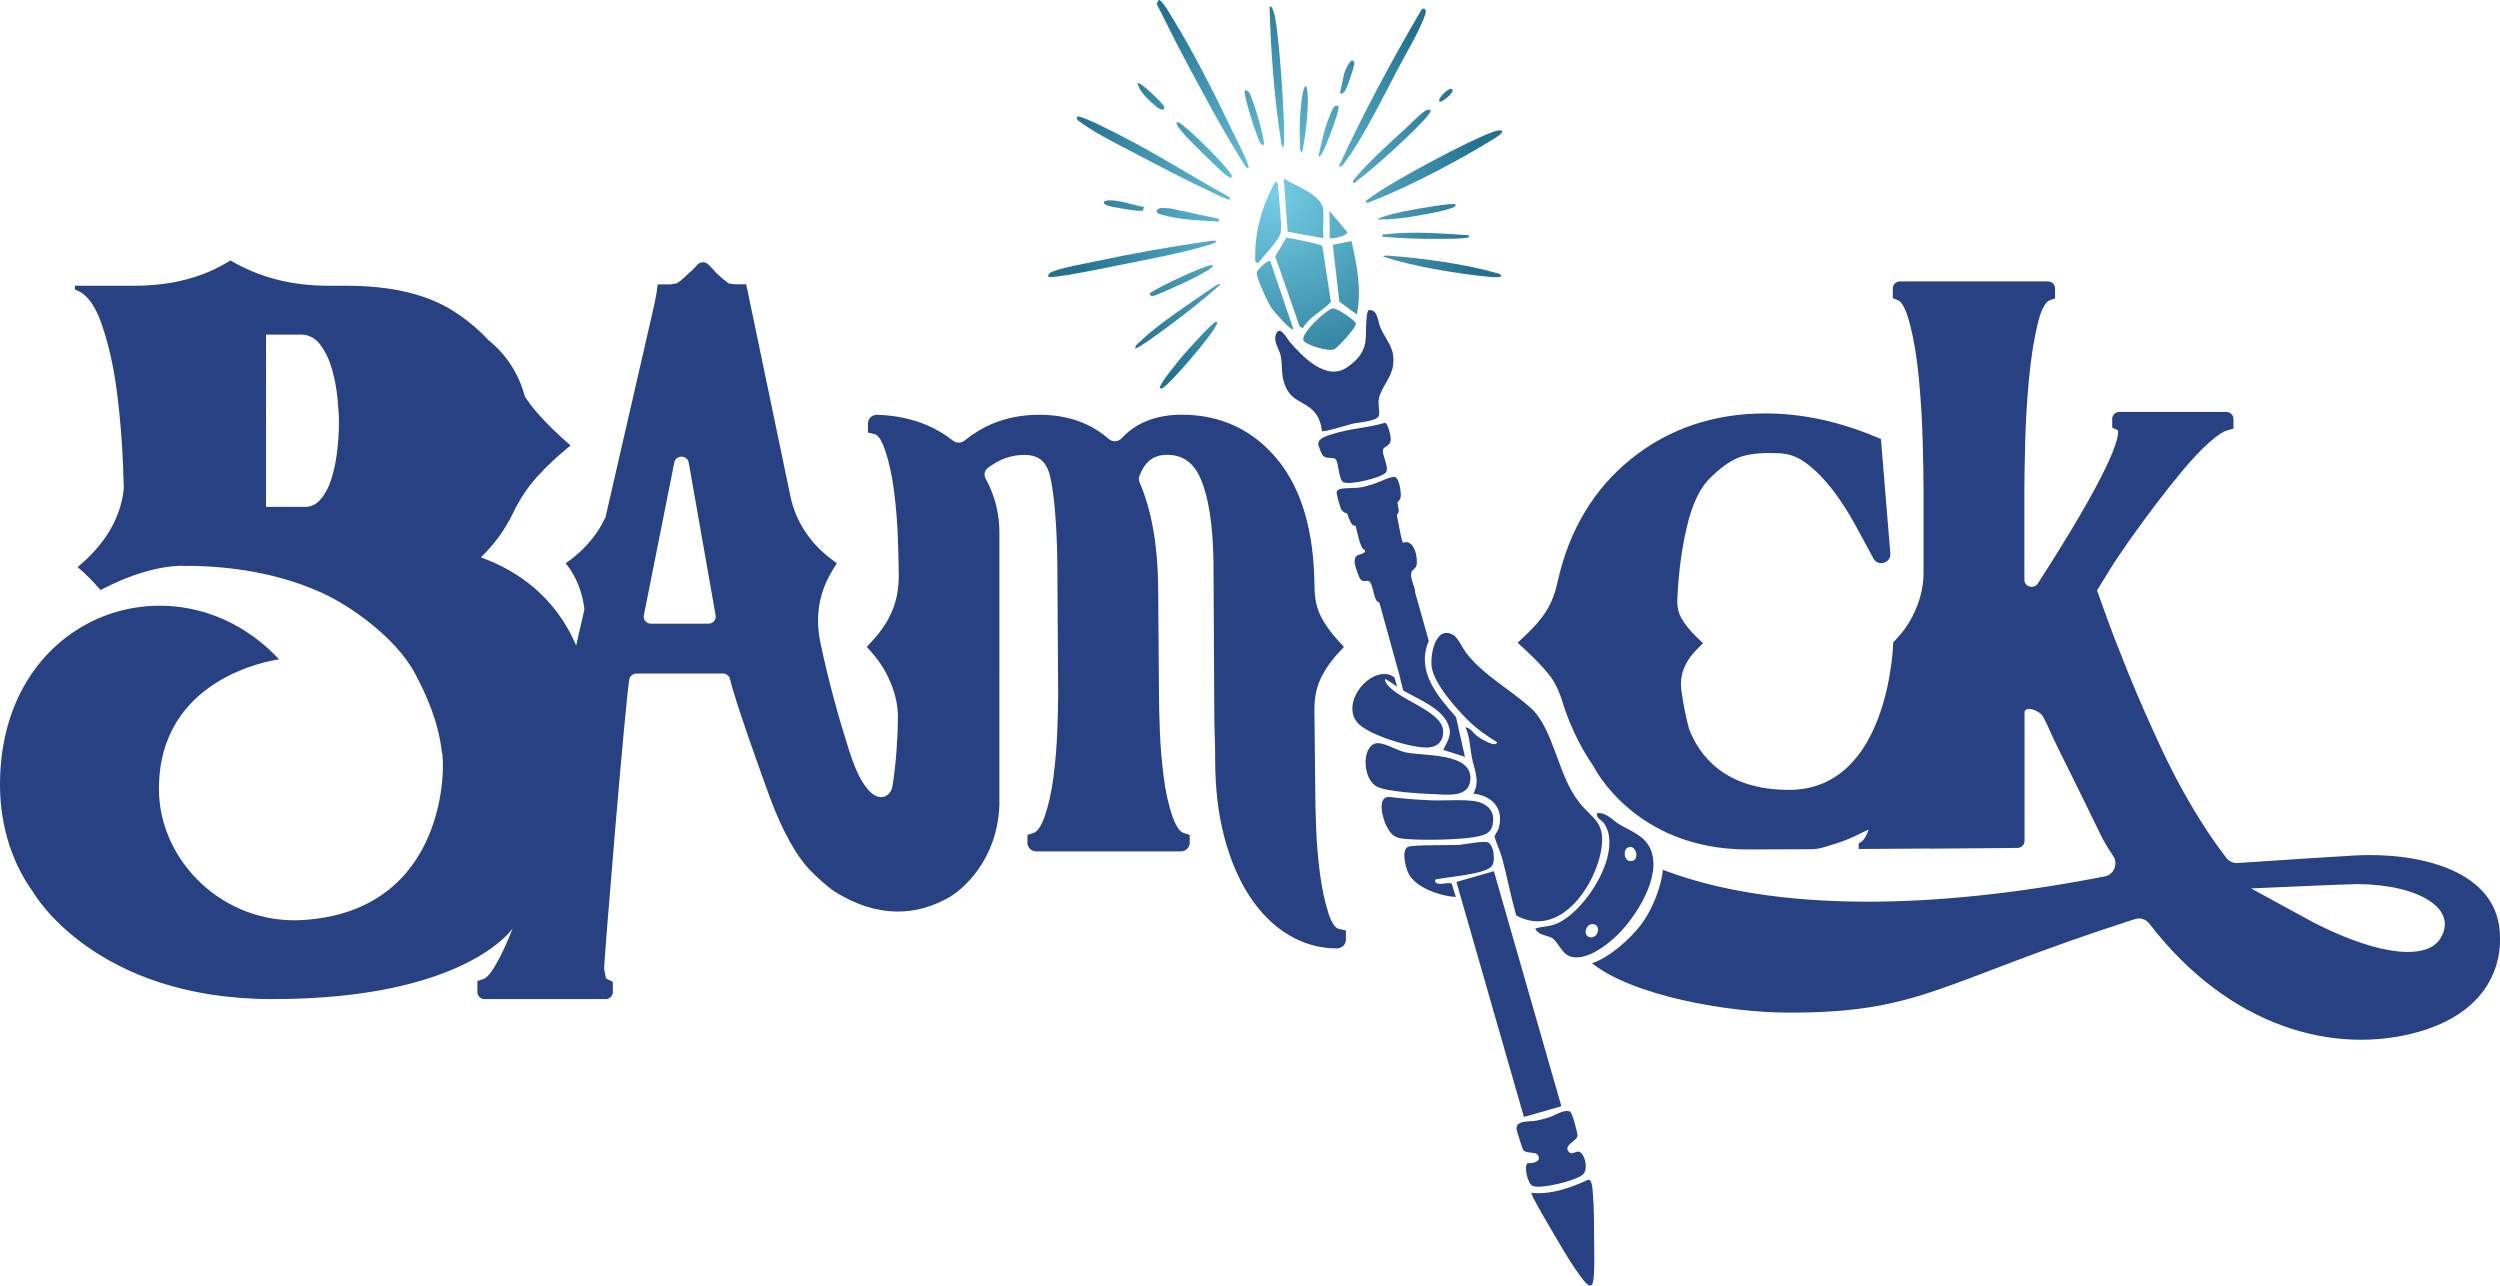 <?xml version="1.0" encoding="utf-8"?>
<!-- Generator: Adobe Illustrator 30.0.0, SVG Export Plug-In . SVG Version: 9.03 Build 0)  -->
<svg version="1.0" id="Layer_1" xmlns="http://www.w3.org/2000/svg" xmlns:xlink="http://www.w3.org/1999/xlink" x="0px" y="0px"
	 viewBox="0 0 415.6 213.71" style="enable-background:new 0 0 415.6 213.71;" xml:space="preserve">
<style type="text/css">
	.st0{fill:#284182;}
	.st1{fill:url(#SVGID_1_);}
</style>
<g>
	<g>
		<g>
			<g>
				<g>
					<path class="st0" d="M243.53,125.82l-1.48-6.61c-3.11-3.55-6.68-7.62-4.53-12.68l-5.52-19.55l-5.59,1.4l-0.27,0.33l6.65,24.07
						c0,0.03-0.01,0.05-0.01,0.08l0.5,1.94c2.39,1.38,6.25,2.87,7.39,5.47c0.82,1.88,0.05,2.73-0.75,4.39L243.53,125.82z"/>
				</g>
				<path class="st0" d="M219.76,71.66c-0.2-1.71-0.8-3.06-2.25-4.05c-1.81-1.23-3.04-1.34-3.93-3.67
					c-0.68-1.77-0.33-3.18-0.68-4.82c-0.26-1.2-1.42-2.52-0.64-3.84c0.63-1.07,1.77,1.12,2.08,1.48c2.14,2.5,6.17,6.72,9.62,4.29
					c1.56-1.1,2.68-2.24,3.03-4.18c0.15-0.86,0-5.08,0.55-5.32c1.55-0.16,1.47,1.92,1.99,3.04c1.03,2.2,2.43,3.32,2.05,6.17
					c-0.27,2.02-1.93,3.59-2.35,5.49c-0.21,0.93,0.21,2.27-0.02,2.89c-0.33,0.91-3.47,1.08-4.42,1.31
					C224.06,70.63,219.98,71.91,219.76,71.66z"/>
				<path class="st0" d="M230.24,70.28c0.53,0.11,1,2.35,0.96,2.83c-0.09,1.08-1.12,1.07-1.27,1.6c-0.25,0.92,1.01,2.86,0.51,3.76
					c-0.48,0.86-5.98,2.27-7.16,1.67c-0.68-0.37-0.76-3.12-1.18-3.71c-0.47-0.66-1.49,0.09-2.25-0.78c-0.16-0.18-0.69-1.57-0.7-1.79
					c-0.07-1.05,1.59-1.44,2.41-1.71C224.38,71.22,227.41,71.15,230.24,70.28z"/>
				<path class="st0" d="M232.16,85.6c-0.73,0.59-6.34,2.03-7.16,1.76c-0.66-0.22-1.67-3.82-1.5-4.21c0.22-0.52,2.2-0.41,2.84-0.53
					c1.76-0.32,2.91-1.08,4.43-1.53c0.55-0.16,0.82-0.14,1.06,0.44c0.14,0.34,0.76,3.25,0.7,3.51
					C232.48,85.26,232.33,85.46,232.16,85.6z"/>
				<path class="st0" d="M235.45,94.08c0.36-1.12-0.31-4.56-2.15-3.86c-0.14-0.06-0.17-0.19-0.22-0.32
					c-0.13-0.32-1.11-5.4-1.09-5.69c0.04-0.66,0.61-0.82,0.81-1.37c0.23-0.64-0.14-3.27-0.87-3.53c-0.59-0.21-2.75,0.89-3.56,1.14
					c-0.66,0.21-1.51,0.46-2.18,0.57c-1.02,0.18-2.56,0.06-3.34,0.26c-0.3,0.08-0.54,0.18-0.64,0.51c-0.09,0.28,0.61,2.7,0.81,2.98
					c0.48,0.65,1.14,0.57,1.83,0.81c0.51,1.12,1.02,4.96,1.74,5.66c0.12,0.12,0.35,0.18,0.52,0.22c-0.63,1.17-2.01,0.19-1.91,2.11
					c0.02,0.39,0.71,2.48,0.96,2.73c0.53,0.53,0.87,0.17,1.32,0.28c0.76,0.19,0.84,2.79,1.43,3.35c1.07,1,5.27-0.2,6.3-1.26
					c0.32-0.64-1.05-2.59-0.5-3.69C234.86,94.67,235.3,94.54,235.45,94.08z M228.3,91.31c-0.37-0.78,3.04-1.56,3.2-0.48L228.3,91.31
					z"/>
			</g>
		</g>
		<g>
			<g>
				
					<rect x="247.61" y="145.03" transform="matrix(0.961 -0.276 0.276 0.961 -35.868 75.577)" class="st0" width="6.48" height="40.66"/>
				<path class="st0" d="M264.64,213.58c-0.42,0.44-1.06-0.35-1.3-0.63c-2.08-2.54-4.62-7.13-6.35-10.07
					c-0.21-0.36-2.63-4.46-2.4-4.58c3.28,0.32,6.45-0.81,9.37-2.16c0.76-0.21,0.78,1.7,0.83,2.18c0.22,2.41,0.2,5.37,0.22,7.83
					C265.01,207.32,265.2,213,264.64,213.58z"/>
				<path class="st0" d="M260.75,191.44c0.45,0.62,1.17-0.02,1.61,0c1.06,0.06,1.73,2.85,0.83,3.77c-1.02,1.04-7.08,2.52-8.4,1.93
					c-0.92-0.41-1.48-3.45-0.83-3.77c0.54,0.03,1.89-0.1,1.86-0.86c-0.05-1.35-1.93-0.52-2.61-1.36c-0.11-0.14-1.08-3.21-1.1-3.44
					c-0.13-1.55,2.16-1.18,3.39-1.43c0.65-0.13,1.4-0.34,2.04-0.54c0.93-0.29,2.56-1.43,3.49-0.93c0.34,0.19,1.27,3.59,1.21,4.02
					C262.1,189.74,259.91,190.3,260.75,191.44z"/>
			</g>
		</g>
	</g>
</g>
<radialGradient id="SVGID_1_" cx="211.989" cy="32.294" r="35.118" gradientUnits="userSpaceOnUse">
	<stop  offset="0" style="stop-color:#74CEE5"/>
	<stop  offset="1" style="stop-color:#23718F"/>
</radialGradient>
<path class="st1" d="M216.56,54.58l-0.53-0.37l-4.04-11.6l1.84-3.06c0.27-0.1,5.11,0.95,5.59,1.15c0.27,0.11,0.44,0.2,0.46,0.52
	l1.37,8.99C219.78,51.75,217.65,52.66,216.56,54.58z M214.05,38.52l5.98,1.07c-0.23-1.56,0.14-3.48-0.11-4.97
	c-0.39-2.32-4.69-3.76-6.51-4.94L214.05,38.52z M221.57,40.7l1.08,9.44l2.91,2.13c0.83-4.08,0.02-8.2-0.89-12.19L221.57,40.7z
	 M221.53,51.27c-1.08,0.25-5.28,4.09-4.85,5.3c0.26,0.72,4.16,1.95,5.12,1.5c0.54-0.26,3.82-3.71,3.58-4.34
	C225.2,53.22,222.19,51.12,221.53,51.27z M212.9,38.73c0.21-1.05-0.24-5.58-0.38-6.94c-0.05-0.53,0.03-1.32-0.46-1.66
	c-2.27,4.05-3.6,8.7-3.37,13.37l0.44,0.25C209.94,42.68,212.66,39.89,212.9,38.73z M208.95,45.19c-0.29,0.69,1.88,5.22,2.45,6.05
	c0.36,0.52,3.19,3.79,3.62,3.52l-3.83-11.31C210.82,43.01,209.09,44.85,208.95,45.19z M221.05,39.55c0.25,0.27,2.9-0.32,2.93-0.96
	l-2.97-3.54L221.05,39.55z M204.85,21.73c-2.97-6.17-6.55-13.3-10.15-19.08c-0.33-0.53-1.52-2.67-2.08-2.65l-0.35,0.59
	c1.52,3.02,3,6.06,4.59,9.04c3.01,5.66,6.44,12.07,9.83,17.47c0.2,0.33,0.37,0.8,0.82,0.83c0.15-0.34-0.06-0.6-0.16-0.89
	C206.79,25.49,205.6,23.29,204.85,21.73z M223.55,27.01c2.89-3.81,6.43-10.99,8.76-15.41c1.3-2.46,3.93-6.93,4.68-9.37
	c0.21-0.68-0.36-1.1-0.73-0.54c-4.93,8.44-9.58,17.06-13.68,25.94C223.11,27.82,223.3,27.34,223.55,27.01z M179.07,19.4
	c-0.2,0.51,0.3,0.73,0.62,0.96c2.66,1.98,7.03,4.07,10.06,5.68c3.62,1.92,7.5,3.92,11.2,5.67c0.94,0.45,2.2,1.11,3.14,1.43
	c0.41,0.14,0.31,0.03,0.38-0.34c-6.02-3.27-11.82-7.01-17.92-10.14C185.55,22.15,179.67,19.07,179.07,19.4z M202.25,40.06
	c-0.39-0.12-0.78-0.03-1.17,0.02c-6.12,0.87-12.88,2.06-18.92,3.36c-1.79,0.39-5.93,1.11-7.38,1.8c-0.41,0.19-0.48,0.25-0.52,0.74
	c0.31,0.47,9.89-1.52,11.13-1.77c4.93-1.01,11.33-2.15,16.02-3.63C201.72,40.48,202.09,40.36,202.25,40.06z M249.69,21.73
	c-0.56-0.17-1.07,0.06-1.57,0.23c-3.92,1.37-17.3,8.51-20.5,11.04c-0.25,0.2-0.59,0.23-0.58,0.65c0.33,0.14,0.6-0.04,0.9-0.16
	c6.02-2.32,14.74-6.88,20.24-10.32C248.47,22.99,249.96,22.17,249.69,21.73z M213.31,24.53c0.14-0.42,0.17-0.85,0.18-1.3
	c0.08-3.06-0.87-19.5-1.86-21.53c-0.15-0.3-0.12-0.63-0.58-0.63c0.21,7.3,0.74,14.94,1.87,22.16
	C212.97,23.59,212.98,24.36,213.31,24.53z M248.72,45.37c-4.87-1.43-12.38-2.47-17.49-2.83c-0.28-0.02-1.17-0.16-1.27,0.14
	c2.7,0.84,5.5,1.5,8.3,2.01c2.85,0.52,6.55,1.1,9.42,1.34c0.32,0.03,1.84,0.15,1.91-0.14C249.41,45.46,249.09,45.48,248.72,45.37z
	 M202.13,53.5c-0.4-0.05-4.76,4.75-5.37,5.47c-0.58,0.68-4.22,5.08-3.95,5.56c0.38,0.17,0.55-0.09,0.81-0.28
	c1.48-1.1,7.7-8.38,8.45-10C202.14,54.11,202.6,53.57,202.13,53.5z M233.69,21.33c-2.59,2.36-6.13,5.56-8.34,8.19
	c-0.22,0.26-0.48,0.4-0.47,0.81c0.43,0.2,0.52-0.15,0.78-0.34c2.37-1.67,10.04-8.62,11.73-10.82c0.21-0.27,0.44-0.47,0.44-0.86
	c-0.42-0.17-0.57-0.07-0.91,0.13C236.13,18.9,234.49,20.6,233.69,21.33z M201.18,48.1c-3.46,2.38-8.74,5.85-11.66,8.68
	c-0.34,0.33-0.78,0.58-0.81,1.13c0.17,0.33,5.11-3.35,5.54-3.67c2.98-2.2,5.9-4.53,8.67-6.98C202.73,46.99,201.42,47.94,201.18,48.1
	z M241.35,34.56c0.31-0.12,0.63-0.12,0.63-0.57c-0.27-0.36-6.71,0.78-7.64,0.97c-1.79,0.36-3.86,0.75-5.48,1.51
	c2.54,0.08,5.11-0.29,7.6-0.76C237.81,35.47,240.14,35.05,241.35,34.56z M196.66,20.85c-0.31-0.24-0.57-0.51-1-0.54
	c-0.3,0.17,0.47,1.15,0.62,1.33c1.21,1.49,3.35,3.53,4.78,4.91c0.49,0.47,3.2,3.26,3.67,2.99c0.16-0.4-0.15-0.66-0.35-0.95
	C203.12,26.83,198.41,22.18,196.66,20.85z M239.21,39.7c1.28-0.02,3.26,0.04,4.45-0.16c0.37-0.06,0.51,0.13,0.53-0.43
	c-4.42-0.28-9.45-0.72-13.84-0.15c-0.37,0.05-0.54-0.23-0.56,0.38C232.92,39.64,236.08,39.74,239.21,39.7z M202.72,36.84
	c0.07-0.05-0.15-0.45-0.23-0.49l-8.02-1.72c-0.07-0.02-1.37-0.06-1.49-0.05c-0.27,0.02-0.47,0.21-0.68,0.36
	c-0.1,0.6,0.42,0.61,0.82,0.74C196.11,36.58,199.63,36.64,202.72,36.84z M191.1,48.82c0.18,0.36,0.19,0.39,0.59,0.37
	c0.39-0.02,2.86-1.16,3.45-1.42c1.62-0.71,3.88-1.76,5.37-2.67c0.21-0.13,1.27-0.72,1.09-0.98C201.24,43.6,191.94,47.97,191.1,48.82
	z M216.43,25.42c0.46-2.06,0.74-4.19,0.88-6.3c0.1-1.5,0.25-3.38-0.16-4.81c-0.62-0.14-0.91,3.55-0.95,4.07
	c-0.15,1.74-0.19,4.12-0.08,5.87C216.14,24.55,216.11,25.31,216.43,25.42z M210.09,24.07c0.26-0.16-0.87-4.29-1.05-4.87
	c-0.27-0.86-0.61-2.03-0.96-2.83c-0.25-0.57-0.31-1.33-1.12-1.36c-0.45,0.27,2,7.88,2.49,8.65
	C209.65,23.96,209.54,24.05,210.09,24.07z M219.8,25.44c0.55-0.85,3.02-7.3,2.71-7.77c-0.77-0.43-1.03,0.6-1.3,1.22
	c-0.98,2.18-1.52,4.8-2.03,7.12C219.55,26.03,219.64,25.68,219.8,25.44z M189.98,35.01l0.23-0.62c-1.87-0.24-4.2-1.22-6.05-1.07
	c-0.96,0.08-0.78,0.62,0.01,0.88C184.86,34.43,189.69,35.27,189.98,35.01z M191.74,17.3c0.29,0.24,1.64,1.51,1.77,0.67
	c0.1-0.11,0.05-0.18,0.01-0.29c-0.16-0.43-3.91-4.14-4.42-3.86C189.32,15.08,190.8,16.5,191.74,17.3z M223.72,14.9
	c0.32-0.64,1.27-3.41,1.38-4.07c0.04-0.24,0.09-0.48-0.09-0.68c-0.53-0.61-1.49,1.81-1.56,2.1l-0.7,3.27
	C223.22,15.69,223.55,15.24,223.72,14.9z M241.44,14.88c-0.36-0.58-2.39,1.3-2.18,1.96C239.49,17.27,241.79,15.45,241.44,14.88z"/>
<path class="st0" d="M415.6,156.03c0.14-11.81-14.43-14.36-24.05-13.82c-3.8,0.21-11.98,0.75-19.54,1.26
	c-0.73,0.05-1.44-0.26-1.89-0.84c-1.21-1.57-2.39-3.23-3.53-4.99c-2.66-4.1-5.06-8.45-7.21-13.05c-2.17-4.64-4.05-8.93-5.65-12.88
	c-1.6-3.97-2.87-7.27-3.81-9.91c-0.47-1.34-0.84-2.36-1.1-3.08c-0.08-0.23-0.15-0.41-0.21-0.58c0.46-0.73,1.07-1.71,1.83-2.96
	c0.97-1.59,2.14-3.35,3.5-5.28c1.36-1.93,2.84-3.95,4.44-6.06c1.6-2.11,3.14-4.05,4.64-5.84c1.48-1.76,2.9-3.25,4.25-4.46
	c0.67-0.6,1.27-1.06,1.77-1.39c0.5-0.33,0.92-0.52,1.18-0.59l1.07-0.31v-1.61c0-0.64-0.54-1.16-1.21-1.16h-17.74
	c-0.67,0-1.21,0.52-1.21,1.16v1.43l0.82,0.4c0.07,0.03,0.11,0.06,0.15,0.08l0.01,0.04c0.01,0.05,0.01,0.12,0.01,0.21
	c0,0.28-0.06,0.76-0.23,1.37c-0.29,1.08-0.87,2.56-1.75,4.4c-2.11,4.45-5.91,10.94-11.36,19.42c-0.64,1-2.25,0.57-2.25-0.6V81.3
	c0-1.78,0.05-4.42,0.14-7.9c0.09-3.45,0.3-6.92,0.63-10.42c0.33-3.48,0.81-6.55,1.46-9.23c0.31-1.29,0.68-2.27,1.05-2.89
	c0.18-0.31,0.36-0.53,0.51-0.67c0.15-0.14,0.26-0.2,0.35-0.24l0.96-0.35v-1.66c0-0.64-0.54-1.16-1.21-1.16h-24.55
	c-0.67,0-1.21,0.52-1.21,1.16v0.27v0.41v0.95l0.92,0.37c0.06,0.02,0.16,0.08,0.31,0.22c0.22,0.21,0.5,0.62,0.78,1.23
	c0.28,0.61,0.55,1.41,0.81,2.38c0.69,2.67,1.2,5.74,1.52,9.21c0.33,3.49,0.54,6.97,0.63,10.42c0.09,3.47,0.14,6.11,0.14,7.9v13.97
	c0,1.89-0.38,3.79-1.17,5.72c-0.79,1.94-1.84,3.6-3.13,5l-0.74,0.81c0,0-0.55,24.51-17.33,24.51c-10.89,0-15.04-5.98-16.62-10.17
	c-0.41-1.53-0.76-3.14-1.04-4.86c-0.09-0.55-0.18-1.1-0.25-1.67c-0.03-0.3-0.05-0.6-0.05-0.89c0-1.03,0.21-1.98,0.63-2.93
	c0.42-0.94,1.06-1.87,1.97-2.79l1.06-1.08l-1.09-1.05c-1.13-1.09-1.96-2.15-2.53-3.17l0,0c-0.42-0.75-0.65-1.64-0.65-2.76
	c0-0.19,0.01-0.38,0.02-0.58l0-0.01l0-0.01c0.21-4.33,0.75-8.3,1.61-11.89c0.84-3.54,2.04-6.05,3.43-7.57
	c1.87-1.96,3.61-3.21,5.13-3.81c1.19-0.48,2.9-0.76,5.11-0.76c0.55,0,1.13,0.02,1.74,0.05l0.01,0l0.01,0
	c1.65,0.08,3.15,0.66,4.65,1.84c1.59,1.26,3.03,2.77,4.34,4.52c1.33,1.79,2.52,3.66,3.59,5.63c1.1,2.03,2.09,3.86,2.97,5.48
	c0.77,1.43,2.94,0.77,2.81-0.84l-1.56-19.01l-0.84-0.35c-6.19-2.59-12.32-3.9-18.35-3.9c-8.52-0.01-16.01,2.5-22.25,7.49
	c-6.26,4.99-10.38,11.87-12.3,20.43l0,0.01l0,0.01c-0.41,1.93-1.04,3.54-1.86,4.85c-0.84,1.35-2.05,2.76-3.62,4.22l-1.18,1.1
	l1.19,1.1c1.71,1.58,3.06,3,4.04,4.22c0.89,1.11,1.67,2.67,2.29,4.7l0,0.01l0,0.01c0.91,2.9,2.17,5.71,3.76,8.42c0,0,0,0,0,0l0,0
	c0.42,0.71,0.86,1.4,1.33,2.07l0,0c0,0,6.77,13.84,25.61,13.84c3.95-0.02,7.55-0.03,10.86-0.04c1.16-0.03,2.29-0.48,3.41-0.81
	c1.16-0.34,2.38-0.8,3.65-1.4c0.68-0.32,1.42-0.68,2.21-1.06c-0.04,0.12-0.08,0.27-0.13,0.39c-0.41,1.05-0.92,1.68-1.52,1.91v0.93
	l11.89-0.07v0.02c10.64-0.07,13.89-0.12,13.89-0.12h0.58c0.67,0,1.21-0.52,1.21-1.16v-21.34c0-1.22,2.54-0.39,3.11,0.71
	c1.03,1.96,1.22,2.69,2.19,4.64c2.41,4.83,4.84,9.78,7.3,14.84l0,0c0.61,1.25,1.32,2.45,2.11,3.6c0.91,1.31,0.2,3.13-1.36,3.44
	c-28.34,5.56-54.86,6.01-73.47-1.09c-0.17,2.32-1.66,6.96-4.35,10.01c-2.67,3.03-5.57,4.95-7.43,5.51
	c6.63,5.34,22.34,8.22,32.78,8.22c22.24,0,24.91-5.09,57.5-15.56c0.88-0.28,1.83,0.06,2.39,0.79
	c13.22,17.18,30.67,21.95,44.79,17.95C416.12,167.49,415.59,157.07,415.6,156.03z M405.67,156.04c-2.1,3.36-9.48,3.2-20.94-2.62
	l-10.52-5.73c0,0,16.48-0.73,17.74-0.72C402.2,147.06,408.74,151.13,405.67,156.04z M221.82,153.87c-0.32-0.39-0.67-1.05-0.96-1.98
	c-0.63-1.99-1.12-4.23-1.44-6.74c-0.33-2.54-0.54-5.07-0.63-7.61c-0.1-2.57-0.14-4.52-0.14-5.85v-0.01l-0.14-13.83
	c0-1.91,0.35-3.56,1.01-4.98c0.69-1.48,1.68-2.94,3.02-4.38l0.88-0.95l-0.88-0.95c-1.34-1.45-2.35-2.88-3.03-4.27
	c-0.64-1.3-0.99-2.94-0.99-4.95v-0.01l0-0.01c-0.1-8.95-2.07-15.97-6.14-20.94c-2.01-2.45-4.37-4.34-7.05-5.59
	c-2.68-1.26-5.67-1.88-8.89-1.88c-2.76,0-5.23,0.57-7.3,1.77c-0.99,0.57-1.88,1.29-2.66,2.13c-0.58,0.62-1.52,0.69-2.16,0.13
	c-1.06-0.93-2.22-1.7-3.48-2.31c-2.39-1.15-5.11-1.72-8.09-1.71c-2.84,0-5.49,0.51-7.92,1.55c-1.61,0.69-3.11,1.62-4.5,2.75
	c-0.54,0.44-1.33,0.45-1.88,0.02c-1.37-1.08-2.85-1.96-4.47-2.64c-2.46-1.03-5.19-1.58-8.14-1.68c-0.85-0.03-1.55,0.62-1.55,1.43
	v1.53l1.14,0.27c0.08,0.02,0.16,0.05,0.28,0.14c0.17,0.12,0.42,0.37,0.67,0.79c0.25,0.42,0.51,0.99,0.76,1.71
	c0.67,2.02,1.18,4.33,1.5,6.92c0.33,2.63,0.54,5.26,0.63,7.88c0.09,2.66,0.14,4.71,0.14,6.12c0,2.2-0.38,4.13-1.1,5.84
	c-0.73,1.73-1.84,3.4-3.35,5.01l-0.87,0.93l0.84,0.95c1.4,1.59,2.5,3.39,3.29,5.41c0.71,1.81,1.05,3.59,1.05,5.36
	c0,0.19,0,0.39-0.01,0.58l0,0.03v0.03c0,1.03-0.07,2.62-0.21,4.72c-0.14,2.08-0.37,4.14-0.7,6.18c-0.32,2-3.89,4.32-7.14-5.85
	c-1.73-5.43-3.44-11.48-4.85-18.21c-0.25-1.22-0.37-2.41-0.37-3.56c0-3,0.81-5.78,2.46-8.45l0.66-1.07l-1.02-0.78
	c-1.77-1.35-3.21-2.89-4.34-4.65c-1.14-1.75-1.92-3.66-2.36-5.76l-7.34-35.19h-1.23c-0.31,0-0.57,0-0.81,0
	c-0.28-0.07-0.57-0.12-0.87-0.13c-0.37-0.29-0.73-0.58-1.07-0.86l0,0c-0.38-0.32-0.68-0.59-0.93-0.83
	c-0.02-0.02-0.05-0.05-0.07-0.07c-0.37-0.44-0.75-0.84-1.13-1.21l-0.23-0.22c-0.51-0.49-1.32-0.45-1.79,0.08l-0.2,0.23
	c-0.42,0.49-0.83,0.87-1.2,1.16l-0.06,0.05l-0.06,0.06c-0.46,0.44-0.86,0.8-1.2,1.09l0,0c-0.29,0.24-0.55,0.41-0.79,0.53
	c-0.34,0-0.65,0.06-0.95,0.14c-0.24,0-0.51,0-0.81,0h-1.32l-0.16,1.25c-0.08,0.61-0.36,1.99-0.83,4c-0.27,1.16-4.28,18.64-7.7,33.54
	c-0.06,0.07-0.11,0.15-0.15,0.24c-2.18,4.65-6.47,7.33-6.47,7.33s2.59,2.75,3.13,7.66c-0.83,3.65-1.36,5.96-1.37,6
	c-3.47-8.1-9.72-12.44-15.84-14.65c2.2-2.11,3.97-4.54,5.3-7.27c1.07-2.27,2.4-4.29,4-6.07c1.6-1.78,3.47-3.53,5.61-5.26
	c-2.14-1.83-4.01-3.67-5.61-5.5c-0.71-0.81-1.36-1.68-1.97-2.58c-1.07-3.99-3.16-7.07-6.08-9.44c-1.57-1.69-3.42-3.25-5.57-4.66
	c-4.43-2.91-10.45-4.37-18.08-4.37h-2.98c-6.1,0-11.52-1.4-16.25-4.21c-4.43,2.81-9.77,4.21-16.02,4.21h-9.84v0.65
	c1.83,0.54,3.32,2.46,4.46,5.75c1.14,3.29,1.98,7.02,2.52,11.17c0.53,4.16,0.88,8.31,1.03,12.47c0.05,1.35,0.09,2.59,0.12,3.73
	c-0.52,4.84-3.08,9.18-7.68,13c0.65,0.53,1.36,1.2,2.03,1.88c0.67,0.68,1.3,1.37,1.79,1.94c8.46-4.49,13.94-4.02,13.94-4.02
	l0.02,0.01c0.06,0,0.13-0.01,0.2-0.01c7.17-0.02,15.63,1.19,22.97,4.64c4.12,1.89,11.91,7.16,15.15,13.26
	c1.79,3.38,3.85,7.83,4.44,12.94c0.64,1.97,1.08,26.48-23.01,28.03c-13.23,0.85-24.01-9.77-24.01-21.81
	c0-18.42,18.57-21.31,19.97-21.53C29.77,91.85,0.23,101.63,0,130.1c-0.05,5.7,1.29,12.41,5.6,18.34l0,0c0,0,10.09,17.65,39.65,17.65
	c32.2,0,39.96-11.74,39.96-11.74c-0.24,0.61-0.42,1.08-0.49,1.24c-0.83,2.03-1.68,3.75-2.53,5.16c-0.41,0.68-0.8,1.18-1.12,1.51
	c-0.32,0.33-0.57,0.46-0.68,0.49l-1.03,0.33v1.85c0,0.64,0.54,1.16,1.21,1.16h0.72h18.66h0.72c0.67,0,1.21-0.52,1.21-1.16v-1.71
	l-0.83-0.4c-0.12-0.06-0.22-0.11-0.29-0.15c-0.03-0.08-0.06-0.19-0.09-0.33c-0.07-0.3-0.15-0.71-0.23-1.22l0,0
	c-0.11-0.7,3.52-44.4,4.17-48.17c0.1-0.56,0.61-0.98,1.2-0.98h14.37c0.57,0,1.06,0.39,1.18,0.92c0.8,3.59,5.51,16.64,6.67,19.79
	c2.07,5.59,4.48,9.72,6.48,11.82c0.98,1.03,3.06,2.97,4.26,3.72c7.24,4.54,13.78,4.02,19.23,0.83c2.06-1.29,7.77-5.99,8.14-15.2
	V88.57c0-2.04-0.31-3.99-0.92-5.86c-0.36-1.1-0.82-2.14-1.37-3.14c-0.33-0.6-0.2-1.34,0.35-1.76c0.68-0.52,1.36-0.95,2.06-1.28
	c1.29-0.61,2.62-0.9,4.06-0.9c0.65,0,1.19,0.08,1.64,0.23c0.68,0.22,1.17,0.56,1.61,1.09c0.43,0.54,0.8,1.31,1.03,2.36
	c0.67,3.04,1.08,7.8,1.17,14.16l0.14,22.09c0,1.32-0.05,3.28-0.14,5.84c-0.09,2.53-0.3,5.09-0.63,7.68
	c-0.32,2.55-0.82,4.78-1.49,6.7c-0.32,0.92-0.68,1.6-1.01,2.03c-0.34,0.43-0.61,0.59-0.81,0.66l-1.03,0.33v1.31
	c0,0.79,0.67,1.43,1.5,1.43h23.98c0.83,0,1.5-0.64,1.5-1.43v-1.31l-1.03-0.33c-0.2-0.06-0.47-0.23-0.81-0.66
	c-0.33-0.43-0.69-1.11-1.01-2.03c-0.67-1.92-1.17-4.16-1.49-6.7c-0.33-2.58-0.54-5.14-0.63-7.68c-0.1-2.57-0.14-4.52-0.14-5.85
	v-0.01l-0.14-18.18l0-0.01c-0.09-6.85-1.1-12.56-3.09-17.17c-0.14-0.33-0.16-0.7-0.04-1.03c0.44-1.15,0.99-1.98,1.61-2.52
	c0.79-0.67,1.69-1.01,3-1.02c1.35,0.01,2.38,0.32,3.27,0.93c0.89,0.61,1.67,1.58,2.3,3.01c1.29,2.91,2.06,7.58,2.15,13.9l0.14,25.76
	v-0.01c0,0.75,0.02,1.76,0.07,3.04c0.05,1.25,0.07,2.59,0.07,4.02c0,4.8,0.51,9.12,1.54,12.97c1.02,3.82,2.42,7.1,4.23,9.83
	c1.8,2.72,3.94,4.86,6.43,6.35c2.48,1.49,5.2,2.26,8.03,2.25c0.83,0,1.5-0.64,1.5-1.43v-1.55l-1.16-0.26
	C222.38,154.38,222.15,154.27,221.82,153.87z M56.01,75.34c-0.22,1.67-0.55,3.16-0.99,4.49c-0.44,1.33-1.02,2.4-1.75,3.21
	c-0.72,0.82-1.56,1.22-2.5,1.22h-6.55V55.62h5.8c1.32,0,2.41,0.58,3.26,1.73c0.85,1.16,1.49,2.52,1.93,4.08
	c0.44,1.56,0.74,3.18,0.9,4.84c0.16,1.67,0.24,3.01,0.24,4.03C56.34,72,56.23,73.68,56.01,75.34z M117.77,103.68l-9.55,0
	c-0.76,0-1.33-0.66-1.19-1.38l5.07-25.44c0.25-1.27,2.16-1.25,2.39,0.02l4.48,25.44C119.09,103.03,118.52,103.68,117.77,103.68z
	 M252.05,152.18c-0.9-3.2-1.52-6.49-2.38-9.69c-0.16-0.61-1.21-3.16-1.22-3.37c-0.01-0.26,0.51-0.87,0.66-1.35
	c1.01-3.23-0.98-5.5-4.18-5.84c1.19-2.13,0.12-4.03-0.27-6.12c-0.3-1.63-0.32-3.4-1.04-4.9c0.8,0.05,1.38,1.06,2.05,1.54
	c0.44,0.32,2.99,1.93,3.22,0.94c-1.8-1.11-3.38-2.21-4.88-3.69c-2-1.98-5.64-6.08-6.01-8.86c-0.27-2.06,0.67-7.03,3.67-5.24
	c0.66,0.39,1.54,2.25,2.08,2.96c2.85,3.67,7.28,6.05,10.64,9.05c3.94,3.5,4.51,11.23,8.13,15.77c2.12,2.67,4.25,3.2,3.75,7.29
	C265.5,147,259.33,156.19,252.05,152.18z M274.38,141.16c-0.96-2.24-3.24-2.96-5.19-4.13c-1.18-0.71-2.15-2.02-3.67-1.85
	c-0.31,0.81,0.75,1.11,1.16,1.72c3.22,4.72-3.14,14.82-8.11,16.73c-1.15,0.44-2.22,0.37-3.35,0.73c0.49,1.19,2.08,1.07,2.89,1.63
	c0.81,0.57,1.53,2.39,2.66,2.9c2.63,1.17,6.39-1.76,8.17-3.52C272.07,152.25,276.31,145.64,274.38,141.16z M270.52,140.95
	c1.29-0.84,2.19,1.81,0.85,2.17C270.06,143.47,269.71,141.48,270.52,140.95z M264.29,155.8c-1.21-0.26-0.72-2.24,0.51-2.17
	C266.29,153.72,265.69,156.1,264.29,155.8z M234.63,139.53c-2.2-0.14-3.12-0.14-4.18-2.29c-0.54-1.09-1.61-4.71,0.42-4.76
	c2.29,0.27,4.6,0.47,6.9,0.56c2.26,0.1,5.54-0.2,7.63,0.19c1.63,0.31,2.96,1.41,2.82,3.19c-0.07,0.92-0.23,1.57-1.01,2.1
	C245.47,139.69,236.99,139.68,234.63,139.53z M238.38,132.02c-2.06-0.07-7.93-0.41-9.5-1.26c-2.54-1.39-2.49-7.19,0.18-7.22
	c1.16-0.01,3.17,1.18,4.46,1.5c2.83,0.71,11.3-0.05,10.91,4.57C244.18,132.65,240.7,132.1,238.38,132.02z M248.09,143.84
	c-0.89,1.58-7.71,1.89-9.52,2.4c-0.14,1.32,2.25,0.27,2.76,0.67l0.69,2.19c-2.52-0.1-6.85-1.56-7.93-4.03
	c-0.42-0.95-1.14-3.68-0.07-4.27c0.7-0.39,7.08-0.25,8.54-0.35c1.04-0.07,4.16-0.76,4.88-0.37
	C248.34,140.59,248.58,142.97,248.09,143.84z M225.55,120.01c-2.35-3.06,1.4-8.22,4.86-7.95c0.65,0.05,1.01,0.29,1.4,0.55l0.45,1.56
	c-0.59-0.41-1.16-0.83-1.76-1.19c-0.44-0.27-0.21,0.36-0.09,0.54c1.79,2.81,9.2,4.55,9.48,7.89c0.14,1.65-0.78,2.72-2.41,2.85
	C234.88,124.46,227.19,122.14,225.55,120.01z"/>
</svg>
